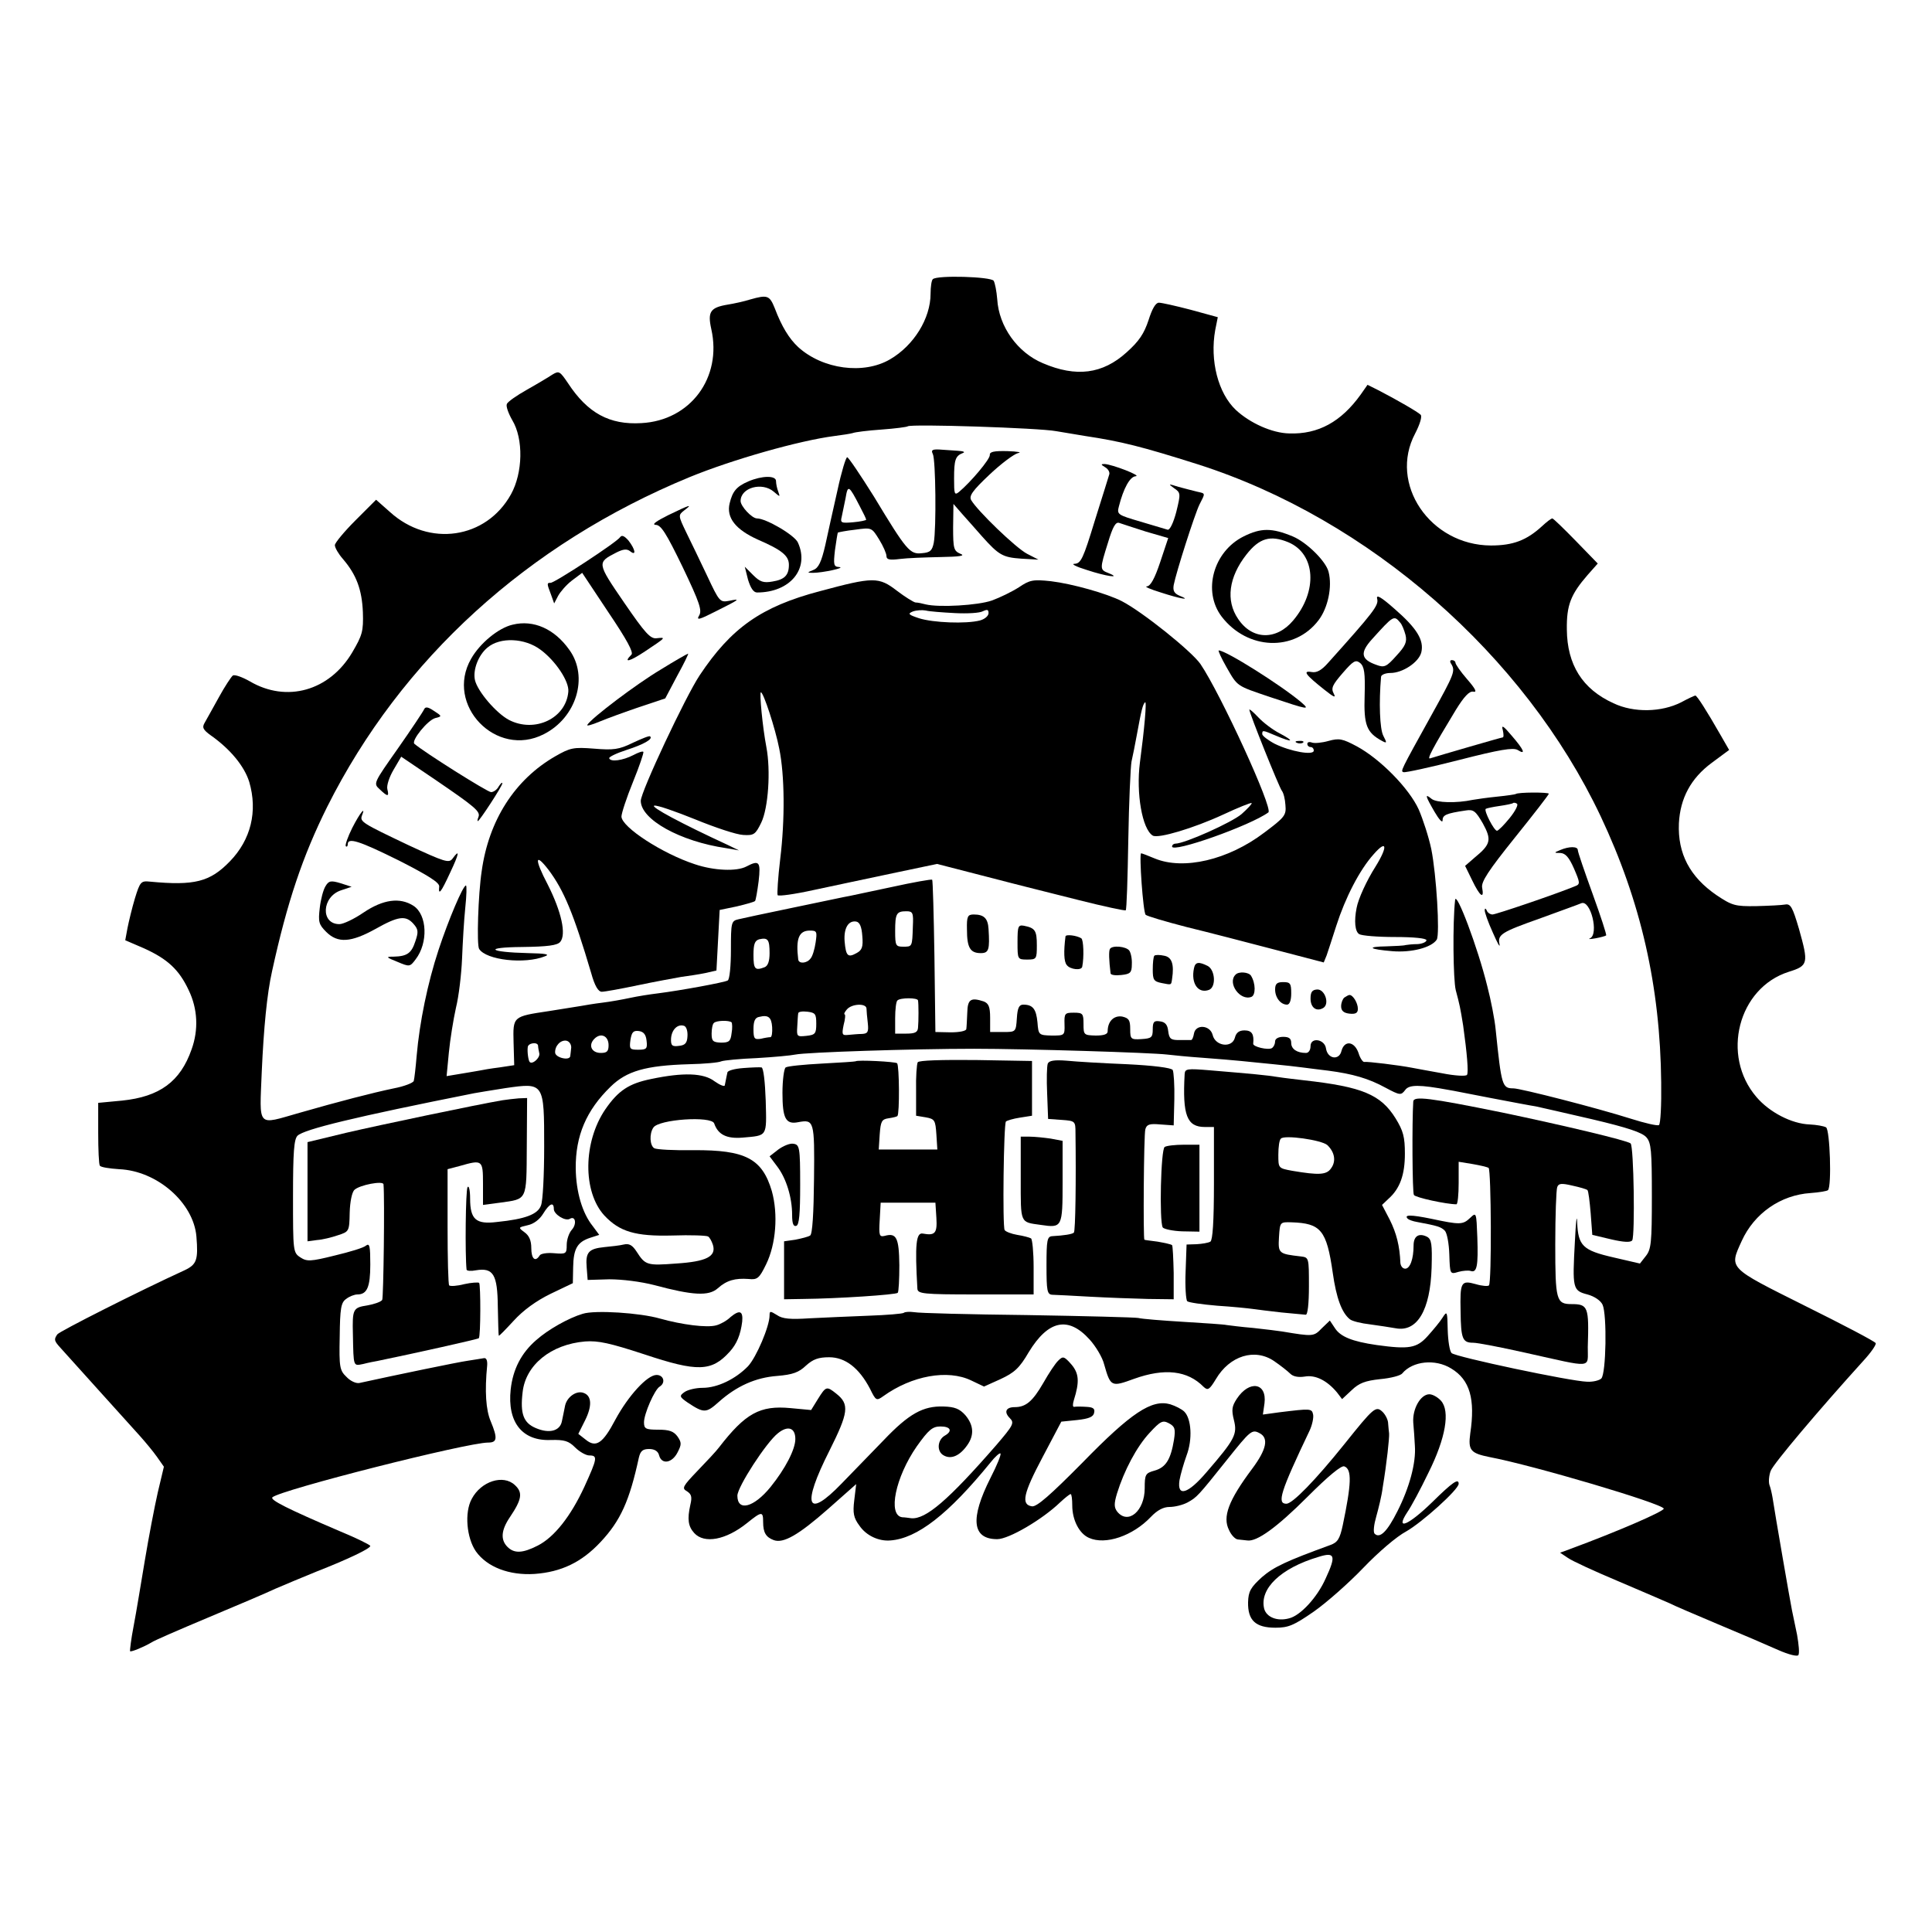 <?xml version="1.0" standalone="no"?>
<!DOCTYPE svg PUBLIC "-//W3C//DTD SVG 20010904//EN"
 "http://www.w3.org/TR/2001/REC-SVG-20010904/DTD/svg10.dtd">
<svg version="1.0" xmlns="http://www.w3.org/2000/svg"
 width="600pt" height="600pt" viewBox="0 0 600 600"
 preserveAspectRatio="xMidYMid meet">
<g transform="translate(0,600) scale(0.1,-0.1)"
fill="#000000" stroke="none">
<path d="M2897 5133 c-4 -3 -7 -24 -7 -45 0 -77 -52 -161 -126 -204 -82 -48
-209 -31 -285 38 -28 26 -51 63 -73 121 -16 40 -23 42 -76 27 -19 -6 -51 -13
-70 -16 -54 -9 -63 -22 -51 -76 34 -151 -65 -284 -217 -292 -99 -6 -167 31
-228 124 -25 37 -28 39 -48 27 -12 -8 -47 -29 -79 -47 -32 -18 -61 -38 -63
-45 -3 -7 5 -29 17 -50 35 -58 33 -163 -4 -230 -77 -139 -255 -165 -376 -55
l-43 38 -64 -64 c-35 -35 -64 -70 -64 -77 0 -8 11 -27 25 -43 42 -49 59 -95
62 -165 2 -60 -2 -72 -33 -125 -71 -120 -204 -157 -318 -90 -23 13 -47 22 -53
18 -5 -4 -25 -34 -43 -67 -18 -33 -38 -68 -44 -79 -9 -15 -6 -22 19 -40 61
-43 104 -96 119 -144 27 -92 5 -180 -60 -247 -62 -64 -110 -76 -248 -63 -28 3
-31 0 -47 -52 -9 -30 -19 -72 -23 -92 l-7 -38 58 -25 c73 -33 109 -66 139
-130 28 -58 31 -123 9 -184 -35 -100 -99 -147 -216 -159 l-74 -7 0 -93 c0 -52
2 -97 5 -102 3 -5 30 -9 60 -11 118 -5 231 -104 240 -209 6 -73 1 -87 -37
-105 -144 -66 -389 -190 -395 -199 -11 -16 -10 -20 10 -42 31 -34 214 -238
247 -274 17 -19 41 -48 53 -65 l21 -30 -19 -80 c-10 -44 -28 -138 -40 -210
-12 -71 -27 -164 -35 -205 -8 -41 -12 -76 -11 -78 4 -3 44 14 66 27 8 6 87 40
175 77 88 37 183 77 210 90 28 12 85 36 127 53 102 40 168 72 168 80 0 3 -42
24 -93 45 -166 71 -219 98 -211 106 25 23 604 170 670 170 28 0 30 13 8 66
-15 35 -19 93 -11 174 1 16 -3 24 -11 22 -7 -1 -29 -5 -50 -8 -29 -4 -222 -44
-336 -69 -10 -2 -28 6 -40 19 -21 20 -23 30 -21 125 1 88 4 106 20 117 10 8
26 14 35 14 30 0 40 23 40 93 0 56 -2 67 -13 59 -7 -7 -51 -20 -97 -31 -76
-19 -87 -19 -107 -6 -23 15 -23 19 -23 190 0 137 3 177 14 188 21 20 177 58
549 132 10 2 54 9 98 16 119 17 119 17 119 -182 0 -87 -4 -169 -10 -183 -10
-27 -48 -42 -137 -51 -65 -8 -83 8 -83 73 0 26 -4 42 -8 35 -6 -9 -8 -210 -3
-256 1 -4 14 -5 29 -2 54 9 67 -13 68 -112 1 -48 2 -89 3 -91 1 -2 21 19 46
46 30 33 70 62 115 84 l69 33 1 50 c1 57 13 78 53 91 l28 9 -20 27 c-33 41
-52 107 -53 179 -1 102 33 181 108 254 50 49 109 66 244 70 47 1 92 5 100 9 8
3 58 8 110 10 52 3 106 8 120 11 32 7 363 18 555 18 162 0 551 -12 600 -18 17
-2 66 -7 110 -10 44 -3 98 -8 120 -10 22 -2 67 -7 100 -10 33 -3 74 -8 90 -10
17 -2 53 -7 80 -10 76 -10 125 -24 178 -53 45 -24 48 -24 61 -7 12 17 44 17
136 0 8 -1 67 -13 130 -25 63 -12 126 -24 140 -26 14 -3 93 -21 175 -40 110
-26 155 -41 168 -56 15 -17 17 -42 17 -183 0 -144 -2 -165 -19 -186 l-18 -23
-82 19 c-96 22 -110 36 -113 110 -1 27 -4 1 -7 -60 -8 -147 -7 -153 39 -165
22 -6 41 -19 47 -32 14 -31 11 -214 -4 -229 -6 -6 -26 -11 -44 -10 -50 1 -409
77 -421 89 -6 6 -11 38 -12 72 -1 58 -2 60 -16 38 -8 -13 -29 -38 -46 -57 -34
-38 -58 -42 -159 -28 -76 11 -112 26 -129 52 l-16 24 -25 -24 c-25 -26 -27
-26 -123 -10 -13 2 -53 7 -90 11 -37 3 -74 8 -82 9 -8 2 -69 6 -135 10 -66 4
-129 9 -140 12 -11 2 -166 6 -345 9 -179 2 -337 6 -351 9 -15 2 -29 1 -32 -2
-4 -3 -53 -7 -109 -9 -57 -2 -139 -6 -183 -8 -60 -4 -85 -2 -102 10 -21 13
-23 13 -23 -1 0 -34 -41 -130 -67 -158 -39 -40 -95 -67 -141 -67 -21 0 -46 -6
-56 -13 -17 -12 -16 -15 10 -33 50 -33 57 -33 96 2 55 49 114 76 182 81 48 4
67 11 89 32 22 20 39 26 72 26 50 0 93 -33 127 -98 18 -37 20 -38 41 -23 89
64 200 84 273 49 l40 -19 51 23 c43 20 59 34 88 84 61 100 123 112 189 39 19
-21 40 -56 45 -77 20 -70 22 -71 93 -45 95 34 166 26 216 -25 13 -12 18 -9 38
24 43 73 121 97 181 56 19 -13 42 -31 50 -39 9 -9 25 -12 45 -9 33 6 69 -12
100 -49 l16 -21 30 28 c23 22 42 29 88 34 33 3 64 11 69 18 32 38 102 46 152
15 58 -35 75 -95 59 -202 -7 -52 1 -61 60 -73 137 -26 535 -144 541 -160 2 -8
-143 -71 -292 -126 l-30 -11 24 -16 c14 -10 86 -43 160 -74 75 -32 145 -62
156 -67 11 -6 79 -35 150 -65 72 -30 156 -66 187 -80 34 -15 60 -21 63 -16 4
6 1 34 -4 63 -6 28 -13 63 -16 77 -5 24 -53 301 -60 348 -2 12 -6 31 -10 41
-3 10 -1 30 4 43 8 22 152 192 287 341 25 27 42 52 39 56 -2 5 -101 57 -220
116 -240 120 -235 115 -196 201 39 86 121 143 214 149 27 2 51 6 54 9 12 12 6
188 -6 195 -7 4 -30 8 -51 9 -56 2 -125 38 -165 85 -111 129 -57 339 100 389
61 19 62 26 32 133 -20 68 -26 79 -43 76 -10 -2 -51 -4 -90 -5 -66 -1 -75 2
-123 34 -83 57 -121 129 -117 223 4 78 37 140 102 188 l54 40 -27 47 c-44 77
-73 122 -78 122 -2 0 -22 -9 -44 -21 -61 -31 -147 -33 -210 -3 -97 44 -144
120 -145 229 -1 76 12 109 65 170 l31 35 -68 70 c-37 38 -70 70 -73 70 -4 0
-18 -11 -32 -24 -48 -44 -90 -60 -159 -60 -189 1 -318 192 -235 348 15 29 22
53 17 58 -9 9 -73 46 -131 76 l-34 17 -21 -30 c-61 -85 -132 -124 -222 -121
-53 1 -122 32 -166 73 -55 52 -81 153 -64 248 l8 40 -84 23 c-46 12 -90 22
-99 22 -10 0 -21 -19 -32 -54 -14 -42 -29 -65 -68 -100 -75 -68 -157 -78 -260
-34 -79 33 -137 114 -142 199 -2 25 -7 50 -11 57 -8 13 -177 18 -189 5z m383
-472 c30 -5 71 -12 90 -15 113 -17 176 -33 350 -88 532 -170 1014 -592 1251
-1093 125 -265 185 -528 188 -827 1 -69 -2 -129 -7 -132 -5 -3 -44 6 -88 20
-104 33 -342 94 -364 94 -35 0 -37 8 -55 182 -3 32 -15 93 -26 135 -30 122
-97 298 -100 268 -8 -72 -6 -248 2 -280 12 -45 14 -54 23 -110 12 -86 17 -145
12 -153 -3 -5 -38 -3 -78 5 -40 7 -82 15 -93 17 -41 8 -140 20 -148 18 -4 -1
-13 11 -18 28 -13 37 -44 40 -53 6 -7 -30 -43 -25 -48 8 -4 29 -48 36 -48 7 0
-12 -6 -21 -14 -21 -28 0 -46 12 -46 31 0 14 -7 19 -25 19 -15 0 -25 -6 -25
-14 0 -8 -4 -17 -10 -21 -11 -7 -60 4 -58 14 3 29 -4 41 -27 41 -17 0 -26 -7
-30 -23 -9 -33 -61 -26 -69 9 -8 31 -53 34 -58 4 -2 -12 -6 -21 -10 -20 -5 0
-21 0 -37 0 -25 0 -30 4 -33 28 -2 19 -9 28 -25 30 -19 3 -23 -1 -23 -25 0
-25 -4 -28 -35 -30 -33 -2 -35 0 -35 31 0 28 -4 34 -25 39 -26 4 -45 -15 -45
-46 0 -9 -12 -13 -37 -13 -37 1 -38 2 -38 36 0 32 -2 35 -30 35 -28 0 -30 -2
-29 -36 1 -35 0 -35 -40 -35 -40 1 -41 2 -44 41 -4 41 -14 55 -44 55 -13 0
-18 -10 -20 -42 -3 -43 -3 -43 -43 -43 l-40 0 0 44 c0 35 -5 45 -20 51 -40 13
-50 7 -51 -35 -1 -22 -2 -45 -3 -51 -1 -6 -22 -10 -48 -10 l-48 1 -3 235 c-2
129 -5 236 -7 238 -2 2 -59 -8 -127 -23 -68 -14 -134 -29 -148 -31 -42 -9
-304 -63 -327 -69 -22 -5 -23 -10 -23 -95 0 -49 -4 -92 -10 -95 -10 -6 -146
-31 -217 -40 -25 -3 -63 -9 -86 -14 -23 -5 -62 -12 -87 -15 -25 -3 -54 -8 -65
-10 -11 -2 -56 -9 -100 -16 -113 -17 -112 -16 -110 -98 l2 -70 -46 -7 c-25 -3
-54 -8 -63 -10 -10 -2 -36 -6 -59 -10 l-42 -7 7 73 c4 41 14 103 22 139 9 36
17 105 19 153 2 49 6 120 10 158 4 38 5 69 2 69 -9 0 -54 -106 -85 -200 -34
-103 -59 -225 -68 -329 -3 -36 -7 -71 -9 -78 -2 -6 -30 -17 -62 -23 -67 -14
-171 -41 -293 -76 -134 -38 -124 -49 -117 129 6 133 16 240 32 311 47 215 95
357 171 510 230 459 623 817 1125 1024 134 55 342 114 451 128 24 3 49 7 56 9
7 3 47 8 90 11 42 3 79 8 81 10 9 8 409 -5 461 -15z m-445 -1538 c-2 -64 -2
-63 -30 -63 -23 0 -25 3 -25 48 0 55 4 62 35 62 20 0 22 -5 20 -47z m-157 -30
c3 -34 -1 -44 -18 -53 -27 -15 -33 -9 -37 37 -3 41 12 65 36 61 11 -2 17 -16
19 -45z m-145 -20 c-3 -21 -10 -44 -16 -50 -11 -15 -36 -17 -38 -3 -8 65 2 90
36 90 22 0 23 -3 18 -37z m-143 -33 c0 -25 -5 -40 -16 -44 -29 -11 -34 -6 -34
38 0 34 4 45 18 49 27 6 32 -1 32 -43z m461 -147 c2 -11 2 -65 0 -85 -1 -14
-10 -18 -36 -18 l-35 0 0 48 c0 27 3 52 7 55 9 9 63 9 64 0z m-160 -25 c0 -7
2 -28 4 -45 3 -28 0 -33 -18 -34 -12 0 -31 -2 -43 -3 -19 -2 -20 1 -14 31 5
18 6 33 3 33 -3 0 0 7 7 15 15 18 60 20 61 3z m-156 -47 c0 -31 -3 -35 -31
-38 -29 -3 -30 -2 -28 29 1 18 2 37 3 41 0 5 13 7 29 5 24 -3 27 -7 27 -37z
m-137 -11 c1 -17 -1 -30 -5 -31 -5 0 -18 -2 -30 -5 -20 -3 -23 0 -23 30 0 25
5 36 18 38 28 7 38 -1 40 -32z m-126 15 c2 -3 3 -18 0 -34 -3 -25 -8 -29 -33
-29 -25 1 -29 5 -29 28 0 15 3 30 7 33 7 8 47 9 55 2z m-137 -43 c-1 -21 -7
-28 -26 -30 -22 -3 -26 1 -25 23 2 28 21 46 41 39 7 -3 11 -17 10 -32z m-127
-14 c3 -25 0 -28 -26 -28 -26 0 -28 2 -24 31 4 24 9 29 26 27 15 -2 22 -11 24
-30z m-118 -14 c0 -19 -5 -24 -24 -24 -29 0 -40 24 -20 44 20 20 44 9 44 -20z
m-116 -7 c-1 -9 -2 -21 -3 -27 -2 -15 -46 -5 -47 11 -1 21 17 40 35 37 9 -2
15 -11 15 -21z m-103 6 c0 -5 2 -16 4 -25 2 -14 -22 -35 -30 -26 -4 4 -8 31
-6 46 1 13 30 17 32 5z m49 -508 c0 -16 36 -39 50 -30 17 10 22 -16 6 -34 -9
-10 -16 -31 -16 -47 0 -28 -2 -29 -39 -26 -21 2 -42 -1 -45 -7 -14 -22 -26
-10 -26 23 0 24 -7 39 -21 49 -20 15 -20 15 10 22 19 4 37 18 48 36 19 31 33
38 33 14z"/>
<path d="M2897 4590 c9 -18 11 -231 3 -275 -5 -25 -11 -31 -37 -33 -37 -4 -47
7 -149 176 -42 67 -79 122 -83 122 -4 0 -18 -46 -30 -102 -13 -57 -30 -134
-38 -171 -12 -52 -21 -71 -37 -77 -20 -8 -20 -9 -1 -9 29 0 104 16 81 18 -17
1 -18 7 -13 52 4 29 8 53 9 55 2 1 26 6 54 9 51 7 51 7 74 -30 13 -21 23 -44
23 -52 0 -11 10 -13 41 -9 23 3 79 5 126 6 61 1 79 4 63 10 -21 9 -23 16 -23
82 l1 73 27 -31 c15 -17 43 -48 62 -70 52 -58 64 -65 122 -69 l53 -3 -35 18
c-35 18 -155 134 -174 167 -7 13 4 29 57 79 36 34 76 64 89 67 13 2 -2 5 -33
6 -42 1 -56 -2 -55 -12 1 -13 -60 -85 -96 -115 -14 -11 -15 -6 -15 42 0 58 4
70 27 79 9 3 2 6 -15 7 -16 1 -42 3 -58 4 -22 1 -26 -2 -20 -14z m-227 -162
c11 -21 20 -39 20 -42 0 -2 -18 -6 -41 -8 -36 -3 -40 -2 -35 17 2 11 8 37 12
58 7 42 10 41 44 -25z"/>
<path d="M3432 4549 c9 -5 15 -15 13 -22 -2 -6 -22 -72 -45 -144 -36 -118 -43
-133 -63 -134 -12 0 5 -9 38 -19 60 -20 110 -27 68 -10 -28 11 -28 12 -2 95
15 50 24 65 35 61 8 -3 46 -15 83 -27 l69 -20 -25 -75 c-17 -51 -30 -74 -41
-75 -10 0 10 -9 43 -19 61 -20 98 -26 58 -10 -16 7 -21 15 -18 33 8 41 65 219
80 250 19 37 19 34 -7 40 -13 3 -39 10 -58 15 -32 10 -33 10 -14 -4 21 -14 21
-17 7 -74 -9 -34 -20 -57 -27 -55 -6 2 -44 13 -84 25 -71 21 -74 22 -67 48 14
55 34 92 52 93 20 1 -73 37 -97 38 -12 0 -11 -2 2 -10z"/>
<path d="M2324 4505 c-37 -16 -49 -31 -58 -68 -11 -45 19 -82 88 -113 74 -32
96 -50 96 -78 0 -33 -14 -46 -51 -52 -28 -5 -39 -1 -60 20 l-26 26 10 -40 c8
-26 17 -40 28 -40 103 0 164 74 127 155 -10 23 -99 75 -127 75 -16 0 -51 38
-51 54 0 42 67 60 103 29 20 -17 20 -17 14 0 -4 10 -7 25 -7 33 0 18 -44 17
-86 -1z"/>
<path d="M2075 4400 c-36 -18 -52 -29 -39 -30 17 0 33 -26 84 -131 53 -111 61
-135 51 -151 -9 -15 0 -13 51 13 76 38 80 41 42 33 -28 -5 -30 -3 -68 78 -22
46 -51 107 -65 135 -25 52 -25 53 -6 68 28 21 18 18 -50 -15z"/>
<path d="M3862 4334 c-94 -47 -128 -170 -68 -249 80 -104 226 -110 301 -11 29
38 43 104 31 150 -8 33 -68 92 -111 110 -65 27 -99 27 -153 0z m139 -18 c85
-36 92 -152 15 -243 -52 -62 -127 -61 -171 5 -39 57 -29 130 26 200 40 51 74
61 130 38z"/>
<path d="M1926 4332 c-9 -15 -203 -142 -216 -142 -12 0 -12 -2 1 -36 l10 -28
12 23 c7 13 26 35 43 48 l32 24 81 -122 c58 -86 79 -125 72 -132 -27 -27 -6
-22 42 10 66 44 66 44 37 41 -20 -3 -36 15 -102 111 -85 124 -84 124 -24 155
22 11 33 12 43 4 20 -16 16 6 -5 33 -13 15 -21 18 -26 11z"/>
<path d="M2546 4164 c-182 -48 -275 -114 -373 -261 -44 -66 -183 -362 -183
-390 0 -58 122 -126 265 -147 l40 -7 -35 17 c-143 66 -242 119 -228 122 9 2
66 -18 128 -43 61 -25 127 -47 148 -48 33 -2 38 1 56 38 22 45 30 162 16 235
-12 63 -22 170 -17 170 8 0 45 -113 57 -175 17 -83 18 -220 3 -343 -7 -58 -10
-108 -8 -112 3 -4 53 3 112 16 60 13 170 36 245 52 l138 29 132 -34 c73 -19
140 -36 148 -38 8 -2 80 -20 159 -40 79 -20 145 -34 147 -32 3 2 6 100 8 218
2 118 7 228 10 244 4 17 11 53 16 80 15 82 19 97 26 104 6 6 -2 -83 -16 -188
-12 -94 7 -206 40 -226 17 -10 127 23 218 65 47 22 87 38 89 36 2 -2 -12 -17
-31 -34 -30 -26 -177 -92 -206 -92 -5 0 -10 -4 -10 -9 0 -21 243 65 299 106
16 11 -149 370 -211 461 -28 40 -180 162 -244 195 -47 24 -154 54 -220 62 -56
6 -66 4 -100 -19 -22 -14 -59 -32 -84 -41 -43 -15 -163 -22 -205 -12 -11 3
-25 6 -32 6 -6 1 -32 17 -57 36 -57 44 -73 44 -240 -1z m419 -68 c39 -2 78 0
88 6 13 6 17 5 17 -6 0 -9 -12 -19 -27 -23 -43 -11 -145 -7 -189 7 -33 11 -36
14 -19 21 11 4 29 5 40 3 11 -3 52 -6 90 -8z"/>
<path d="M4277 4140 c5 -20 -11 -41 -152 -198 -21 -24 -36 -32 -52 -29 -29 5
-18 -9 40 -55 29 -23 37 -27 29 -12 -9 17 -4 27 28 64 33 38 40 42 54 31 13
-11 16 -31 14 -101 -3 -92 6 -115 54 -141 15 -8 16 -7 4 16 -11 21 -14 103 -7
183 0 6 13 12 29 12 38 0 88 33 96 64 9 38 -14 75 -83 135 -43 38 -58 46 -54
31z m71 -73 c6 -6 13 -24 17 -39 5 -21 0 -34 -28 -64 -31 -35 -38 -38 -62 -29
-49 17 -52 38 -14 80 66 73 68 75 87 52z"/>
<path d="M1592 4060 c-44 -10 -102 -58 -129 -106 -82 -143 78 -310 226 -234
101 51 140 178 79 262 -46 65 -111 94 -176 78z m87 -78 c46 -34 89 -98 86
-130 -7 -83 -104 -129 -184 -88 -40 21 -98 89 -106 124 -7 32 11 78 39 101 39
33 116 30 165 -7z"/>
<path d="M3809 3928 c35 -61 30 -57 136 -93 120 -40 125 -41 95 -15 -63 53
-233 160 -255 160 -3 0 8 -24 24 -52z"/>
<path d="M2051 3920 c-74 -44 -213 -149 -227 -171 -3 -5 14 0 38 10 24 10 79
30 123 45 l81 27 37 70 c21 38 36 69 34 69 -2 0 -41 -22 -86 -50z"/>
<path d="M4507 3938 c13 -22 10 -30 -61 -158 -98 -177 -97 -175 -87 -178 5 -2
83 15 173 38 125 32 167 39 181 31 27 -17 20 0 -18 44 -26 31 -33 35 -28 18 3
-13 3 -23 0 -23 -4 0 -200 -57 -225 -65 -12 -5 5 28 79 150 26 42 42 59 54 57
13 -3 8 8 -19 39 -20 23 -36 46 -36 51 0 4 -5 8 -11 8 -6 0 -7 -5 -2 -12z"/>
<path d="M1317 3797 c-3 -7 -39 -61 -81 -121 -76 -108 -77 -109 -57 -127 25
-24 30 -24 24 0 -3 11 6 38 19 60 l24 41 105 -71 c126 -86 141 -99 135 -116
-3 -7 -4 -13 -2 -13 5 0 76 109 76 117 0 5 -5 0 -11 -9 -5 -10 -16 -18 -24
-18 -11 0 -208 124 -238 150 -11 9 41 74 65 80 21 5 21 6 -4 22 -19 13 -27 14
-31 5z"/>
<path d="M3880 3796 c0 -11 92 -240 101 -252 5 -6 10 -26 11 -44 3 -32 -2 -38
-66 -86 -112 -85 -251 -117 -340 -80 -21 9 -40 16 -42 16 -7 0 6 -184 14 -191
4 -4 61 -21 127 -38 66 -16 189 -48 273 -70 l153 -40 9 22 c4 12 18 54 30 92
28 87 72 173 116 222 41 47 45 25 6 -38 -28 -44 -54 -101 -59 -129 -8 -40 -5
-73 8 -81 8 -5 58 -9 112 -9 58 0 97 -4 97 -10 0 -5 -12 -11 -27 -12 -16 0
-32 -2 -38 -3 -5 -2 -32 -3 -59 -4 -64 -1 -55 -9 18 -15 59 -5 122 11 138 36
10 17 -1 201 -17 281 -8 38 -26 93 -39 123 -30 66 -120 157 -192 196 -45 24
-55 26 -88 17 -21 -6 -44 -8 -52 -5 -8 3 -14 1 -14 -4 0 -6 5 -10 10 -10 6 0
10 -5 10 -11 0 -16 -72 -3 -121 21 -21 11 -39 25 -39 30 0 13 1 13 43 -5 52
-22 59 -18 12 7 -22 11 -52 34 -67 50 -16 17 -28 27 -28 24z"/>
<path d="M1965 3693 c-43 -21 -60 -23 -120 -18 -64 5 -74 3 -121 -24 -125 -72
-206 -198 -228 -356 -11 -72 -16 -230 -8 -242 22 -35 142 -48 204 -23 17 6 4
9 -52 10 -124 3 -139 18 -19 19 80 1 110 5 119 16 19 23 4 93 -39 178 -42 80
-40 101 3 45 47 -63 77 -134 132 -320 11 -40 22 -58 33 -58 9 0 59 9 111 20
52 11 113 22 135 26 22 3 56 8 75 12 l35 8 5 94 5 94 53 11 c29 7 55 14 57 17
2 2 7 30 11 61 7 61 2 67 -38 46 -30 -16 -101 -13 -160 7 -101 33 -227 115
-228 148 0 10 16 59 36 108 20 49 34 91 32 93 -2 3 -16 -2 -31 -10 -33 -17
-71 -22 -75 -10 -2 4 23 16 54 26 53 17 83 34 73 42 -2 3 -26 -7 -54 -20z"/>
<path d="M4028 3693 c7 -3 16 -2 19 1 4 3 -2 6 -13 5 -11 0 -14 -3 -6 -6z"/>
<path d="M4707 3534 c-1 -1 -27 -5 -57 -8 -30 -3 -65 -8 -76 -10 -52 -11 -113
-9 -128 3 -22 18 -20 10 9 -40 14 -24 25 -36 25 -27 0 17 11 22 72 31 24 4 31
-2 53 -40 28 -51 25 -65 -25 -106 l-30 -26 22 -45 c24 -50 38 -60 31 -23 -4
18 20 54 101 155 58 72 106 134 106 137 0 5 -97 5 -103 -1z m-19 -75 c-17 -21
-35 -39 -39 -39 -9 0 -41 62 -35 68 3 2 22 6 43 9 21 3 40 7 42 9 2 2 8 1 12
-2 5 -3 -5 -23 -23 -45z"/>
<path d="M1094 3429 c-14 -28 -23 -54 -20 -57 3 -3 6 0 6 6 0 22 35 11 160
-51 90 -46 125 -68 124 -80 -3 -29 5 -20 34 43 28 59 31 76 7 43 -11 -14 -24
-10 -136 42 -143 68 -152 73 -145 92 13 32 -6 9 -30 -38z"/>
<path d="M4845 3360 c-20 -8 -19 -9 1 -9 16 -1 27 -14 42 -48 19 -44 20 -49 4
-55 -58 -24 -246 -88 -257 -88 -7 0 -16 6 -18 13 -3 6 -6 7 -6 1 -1 -6 10 -37
25 -70 14 -32 23 -49 21 -37 -7 31 5 38 129 82 60 22 116 42 125 46 29 11 55
-96 27 -109 -7 -3 0 -3 17 0 16 3 31 7 33 9 2 2 -17 60 -42 129 -25 69 -46
130 -46 136 0 12 -27 12 -55 0z"/>
<path d="M1011 3248 c-7 -11 -15 -41 -18 -68 -5 -43 -3 -51 20 -74 36 -36 77
-33 153 9 71 40 94 43 118 16 15 -17 16 -25 6 -54 -12 -37 -25 -47 -68 -48
-25 0 -23 -2 12 -16 38 -16 39 -16 57 8 39 51 36 138 -7 166 -42 27 -94 20
-155 -21 -29 -20 -63 -36 -75 -36 -59 0 -55 85 5 105 l33 11 -34 11 c-30 9
-37 8 -47 -9z"/>
<path d="M3003 3113 c0 -56 10 -73 43 -73 25 0 28 11 24 75 -2 33 -14 45 -46
45 -19 0 -22 -6 -21 -47z"/>
<path d="M3160 3074 c0 -53 0 -54 30 -54 29 0 30 2 30 44 0 46 -5 54 -40 61
-18 3 -20 -1 -20 -51z"/>
<path d="M3309 3092 c-6 -47 -5 -79 4 -89 10 -14 46 -18 48 -5 6 30 4 84 -3
88 -14 9 -48 13 -49 6z"/>
<path d="M3447 3053 c-4 -7 -3 -35 2 -76 1 -5 15 -7 33 -5 28 3 33 7 33 33 1
17 -3 36 -8 43 -10 13 -53 17 -60 5z"/>
<path d="M3585 3032 c-3 -3 -5 -22 -5 -43 0 -32 3 -37 28 -42 31 -6 29 -7 32
13 7 46 -1 68 -25 72 -13 3 -27 3 -30 0z"/>
<path d="M3708 2993 c-10 -47 13 -80 47 -67 22 9 19 61 -4 74 -28 14 -39 13
-43 -7z"/>
<path d="M3837 2973 c-26 -26 14 -82 49 -69 14 5 14 42 -1 66 -7 11 -38 14
-48 3z"/>
<path d="M3960 2927 c0 -25 17 -47 37 -47 8 0 13 13 13 35 0 31 -3 35 -25 35
-19 0 -25 -5 -25 -23z"/>
<path d="M4070 2899 c0 -29 19 -42 40 -29 20 13 4 59 -20 57 -15 -1 -20 -8
-20 -28z"/>
<path d="M4175 2902 c-5 -4 -10 -16 -10 -27 0 -14 8 -21 26 -23 19 -2 26 2 26
15 0 18 -15 43 -26 43 -3 0 -10 -4 -16 -8z"/>
<path d="M2657 2704 c-1 -1 -48 -4 -104 -7 -57 -3 -107 -8 -113 -12 -5 -3 -10
-39 -10 -79 0 -79 10 -99 49 -91 49 9 51 5 49 -176 -1 -107 -5 -172 -12 -176
-6 -4 -26 -9 -46 -13 l-35 -5 0 -90 0 -90 60 1 c106 1 287 13 293 19 3 3 5 42
5 86 -1 85 -9 101 -45 91 -17 -4 -19 0 -16 49 l3 54 85 0 85 0 3 -47 c3 -48
-4 -56 -42 -49 -21 4 -25 -33 -17 -171 1 -16 17 -18 181 -18 l180 0 0 84 c0
47 -4 87 -8 90 -5 3 -24 8 -43 11 -18 3 -36 10 -39 15 -7 11 -3 330 4 337 3 3
23 9 43 12 l38 6 0 85 0 85 -174 3 c-108 1 -177 -1 -181 -7 -3 -6 -6 -45 -5
-88 l0 -78 30 -5 c28 -5 30 -9 33 -53 l3 -47 -91 0 -91 0 3 47 c3 40 6 47 27
50 14 2 26 5 28 7 7 7 6 157 -1 164 -6 5 -123 11 -129 6z"/>
<path d="M3254 2697 c-3 -8 -4 -49 -2 -93 l3 -79 43 -3 c41 -3 42 -4 42 -40 2
-143 0 -306 -5 -310 -5 -5 -31 -9 -67 -11 -16 -1 -18 -12 -18 -91 0 -79 2 -90
18 -91 9 0 62 -3 117 -6 55 -3 136 -6 180 -7 l80 -1 0 82 c-1 45 -3 84 -5 86
-3 3 -23 7 -45 11 -22 3 -41 5 -41 6 -4 1 -2 328 3 343 4 15 13 18 46 15 l42
-3 2 81 c1 44 -2 85 -5 91 -4 7 -61 14 -142 18 -74 3 -159 8 -188 11 -38 3
-54 0 -58 -9z"/>
<path d="M2308 2683 c-27 -2 -49 -8 -49 -14 -1 -5 -3 -13 -4 -19 -1 -5 -3 -15
-4 -20 0 -6 -15 0 -32 12 -34 26 -97 28 -197 7 -69 -14 -102 -36 -142 -94 -69
-101 -71 -256 -3 -330 47 -50 96 -65 211 -62 57 2 107 0 111 -3 5 -3 11 -14
15 -26 11 -36 -20 -52 -114 -58 -91 -7 -96 -5 -123 37 -13 20 -23 26 -40 22
-12 -3 -39 -6 -60 -8 -49 -5 -59 -16 -55 -63 l3 -39 67 2 c40 0 97 -7 140 -18
119 -32 169 -35 197 -10 28 25 54 32 96 29 27 -3 33 2 54 45 31 63 38 156 18
228 -30 101 -82 128 -243 127 -61 -1 -115 2 -122 6 -14 8 -16 45 -3 64 16 26
181 37 189 13 12 -35 39 -48 88 -44 78 7 75 1 72 115 -2 58 -7 102 -13 103 -5
1 -31 0 -57 -2z"/>
<path d="M3679 2664 c-7 -128 7 -164 63 -164 l28 0 0 -174 c0 -121 -4 -177
-11 -182 -7 -4 -26 -7 -43 -8 l-31 -1 -3 -84 c-2 -46 1 -88 5 -92 4 -4 46 -10
93 -14 47 -3 96 -8 110 -10 14 -2 54 -7 90 -11 36 -3 70 -7 75 -7 6 -1 10 34
10 88 0 89 0 90 -25 93 -69 8 -71 9 -68 60 3 47 3 47 39 46 91 -3 109 -24 128
-157 11 -78 28 -124 53 -144 7 -6 36 -13 63 -16 28 -4 63 -9 79 -12 67 -13
108 56 112 188 2 73 0 88 -14 96 -26 13 -42 2 -42 -27 0 -42 -11 -72 -26 -72
-8 0 -14 8 -15 18 -2 52 -12 92 -33 134 l-24 46 20 19 c36 32 51 75 51 140 0
52 -5 71 -29 110 -46 74 -104 98 -284 118 -25 3 -61 7 -80 10 -36 6 -81 10
-212 21 -72 6 -78 5 -79 -12z m443 -220 c23 -22 28 -50 12 -72 -14 -21 -38
-22 -121 -8 -43 8 -43 8 -43 50 0 24 3 46 8 50 11 12 125 -4 144 -20z"/>
<path d="M1560 2583 c-77 -13 -382 -77 -485 -101 l-120 -29 0 -154 0 -154 30
4 c16 1 45 8 65 15 34 11 35 12 36 70 1 34 7 64 15 71 16 15 89 29 90 17 4
-44 0 -352 -4 -359 -4 -6 -24 -13 -46 -17 -45 -7 -47 -11 -45 -91 2 -102 1
-97 32 -91 15 4 36 8 47 10 112 23 309 67 312 70 6 6 6 166 1 172 -3 2 -24 1
-46 -4 -23 -6 -43 -7 -47 -4 -3 3 -5 85 -5 183 l0 178 38 10 c70 20 72 19 72
-55 l0 -66 53 7 c85 12 82 4 83 174 l1 151 -26 -1 c-14 -1 -37 -4 -51 -6z"/>
<path d="M4389 2579 c-4 -62 -3 -283 2 -290 4 -8 101 -29 132 -29 4 0 7 30 7
66 l0 66 43 -7 c23 -4 45 -9 50 -12 8 -5 10 -357 1 -365 -3 -3 -21 -2 -41 4
-46 13 -49 6 -47 -85 1 -85 6 -97 39 -97 14 0 86 -14 162 -31 216 -48 193 -50
194 18 4 125 1 133 -51 133 -47 0 -50 13 -50 186 0 89 3 169 6 177 4 12 13 13
47 5 23 -5 44 -11 47 -14 3 -3 7 -36 10 -72 l5 -67 59 -14 c39 -9 60 -10 65
-3 9 15 5 292 -5 301 -10 9 -208 56 -399 96 -227 46 -275 52 -276 34z"/>
<path d="M3170 2340 c0 -141 -3 -135 62 -144 67 -10 68 -8 68 134 l0 127 -37
7 c-21 3 -50 6 -65 6 l-28 0 0 -130z"/>
<path d="M2417 2430 l-27 -21 24 -32 c28 -37 46 -96 46 -150 0 -27 4 -37 13
-34 9 3 12 37 12 128 0 117 -2 124 -21 127 -11 2 -32 -7 -47 -18z"/>
<path d="M3617 2438 c-12 -7 -17 -231 -6 -250 4 -5 31 -11 60 -12 l54 -1 0
135 0 135 -48 0 c-27 0 -54 -3 -60 -7z"/>
<path d="M4566 2218 c-23 -22 -32 -22 -121 -3 -64 13 -86 13 -73 0 3 -3 16 -8
29 -10 64 -12 74 -15 86 -27 7 -7 13 -41 14 -74 2 -61 2 -62 28 -54 14 4 32 5
38 3 20 -7 24 16 21 104 -3 78 -3 79 -22 61z"/>
<path d="M1810 1920 c-44 -13 -108 -49 -145 -82 -46 -40 -72 -90 -79 -153 -11
-102 36 -161 125 -157 42 1 55 -3 75 -23 14 -14 34 -25 44 -25 27 0 25 -9 -15
-97 -43 -93 -94 -157 -145 -183 -47 -24 -73 -25 -94 -4 -22 22 -20 52 8 93 37
55 40 76 15 99 -36 34 -105 12 -134 -43 -23 -42 -16 -121 13 -163 35 -49 104
-75 182 -70 83 6 146 36 205 99 62 66 90 128 119 262 5 21 12 27 32 27 17 0
28 -7 31 -20 8 -29 40 -24 57 9 13 25 13 31 0 50 -12 16 -25 21 -60 21 -39 0
-44 3 -44 23 0 26 33 102 49 111 19 12 12 36 -10 36 -29 0 -88 -65 -128 -139
-39 -74 -60 -88 -92 -62 l-23 18 21 42 c22 44 21 76 -4 85 -22 9 -52 -12 -58
-39 -3 -14 -7 -36 -10 -49 -6 -30 -39 -39 -81 -21 -38 16 -49 44 -41 111 9 85
88 149 194 158 41 3 77 -5 184 -40 165 -55 209 -54 265 8 22 24 34 53 39 94 3
33 -8 37 -36 14 -12 -12 -33 -23 -45 -26 -29 -8 -106 2 -174 21 -62 18 -202
27 -240 15z"/>
<path d="M3287 1775 c-9 -8 -30 -40 -47 -70 -33 -57 -54 -75 -89 -75 -27 0
-34 -15 -15 -34 15 -15 11 -22 -42 -84 -149 -171 -219 -231 -264 -227 -8 1
-21 3 -28 3 -46 6 -21 125 45 220 37 52 49 62 74 62 31 0 38 -14 14 -28 -24
-13 -27 -50 -4 -62 23 -13 50 -1 73 32 22 31 20 62 -6 93 -18 20 -33 26 -68
27 -63 2 -107 -22 -186 -105 -38 -39 -96 -99 -130 -134 -109 -113 -125 -70
-38 102 59 118 63 144 21 177 -30 24 -32 23 -57 -17 l-21 -34 -64 6 c-95 9
-140 -16 -222 -122 -8 -11 -39 -44 -67 -73 -46 -48 -49 -54 -33 -63 14 -9 17
-17 11 -42 -10 -45 -7 -67 12 -88 31 -34 98 -22 164 31 46 37 50 37 50 3 0
-33 9 -47 33 -56 30 -11 77 16 169 97 l87 77 -6 -50 c-5 -40 -2 -55 16 -79 21
-31 60 -49 96 -46 83 6 180 81 311 242 14 18 29 31 31 28 3 -3 -11 -37 -31
-76 -64 -127 -57 -190 21 -190 36 0 140 61 195 114 15 14 30 26 33 26 3 0 5
-16 5 -35 0 -46 22 -88 52 -101 51 -23 136 6 192 65 20 21 39 31 58 31 16 0
41 6 56 14 29 16 32 19 123 133 72 90 77 95 101 82 29 -15 21 -51 -23 -110
-74 -99 -93 -150 -72 -191 7 -16 20 -29 28 -29 8 -1 21 -2 28 -3 30 -5 93 41
187 135 65 65 106 99 115 95 24 -9 22 -54 -5 -183 -9 -42 -16 -53 -38 -61
-137 -50 -176 -68 -213 -100 -35 -32 -42 -44 -43 -78 -1 -56 23 -79 85 -79 40
0 57 7 119 50 40 28 109 89 154 136 47 49 103 97 133 113 48 27 163 130 163
148 0 18 -19 5 -82 -57 -74 -72 -116 -90 -78 -32 12 17 42 73 66 123 54 108
68 192 39 224 -10 11 -26 20 -36 20 -27 0 -53 -45 -50 -88 2 -20 4 -53 5 -72
4 -53 -17 -130 -54 -203 -32 -64 -55 -86 -71 -70 -5 5 -2 29 5 53 7 25 17 65
20 90 13 78 21 155 20 168 -1 6 -2 21 -3 31 0 11 -8 27 -17 36 -21 20 -27 15
-119 -100 -90 -112 -161 -185 -180 -185 -30 0 -19 36 72 227 8 17 13 40 11 50
-4 19 -7 19 -105 7 l-51 -7 5 35 c8 64 -47 73 -86 14 -15 -23 -17 -34 -9 -66
11 -44 4 -59 -85 -162 -58 -68 -92 -78 -84 -25 3 17 13 52 22 77 19 50 15 114
-7 136 -8 8 -28 18 -44 23 -57 16 -121 -26 -272 -181 -99 -100 -142 -138 -157
-136 -35 5 -27 40 33 153 l58 110 49 5 c37 4 51 10 53 23 3 13 -4 17 -25 18
-15 1 -32 1 -37 0 -5 -1 -5 8 -1 21 18 57 16 83 -8 111 -22 25 -26 26 -40 12z
m359 -246 c-10 -61 -25 -86 -60 -96 -29 -8 -31 -12 -31 -55 0 -70 -51 -114
-85 -73 -10 13 -11 24 -1 57 22 71 61 145 101 188 34 37 41 40 60 30 19 -10
21 -18 16 -51z m-1176 2 c0 -32 -31 -92 -77 -149 -52 -64 -103 -77 -103 -27 0
27 90 166 126 194 31 25 54 17 54 -18z m1647 -433 c-26 -59 -79 -116 -114
-124 -37 -10 -70 4 -77 30 -15 62 51 126 169 161 51 16 55 4 22 -67z"/>
</g>
</svg>
